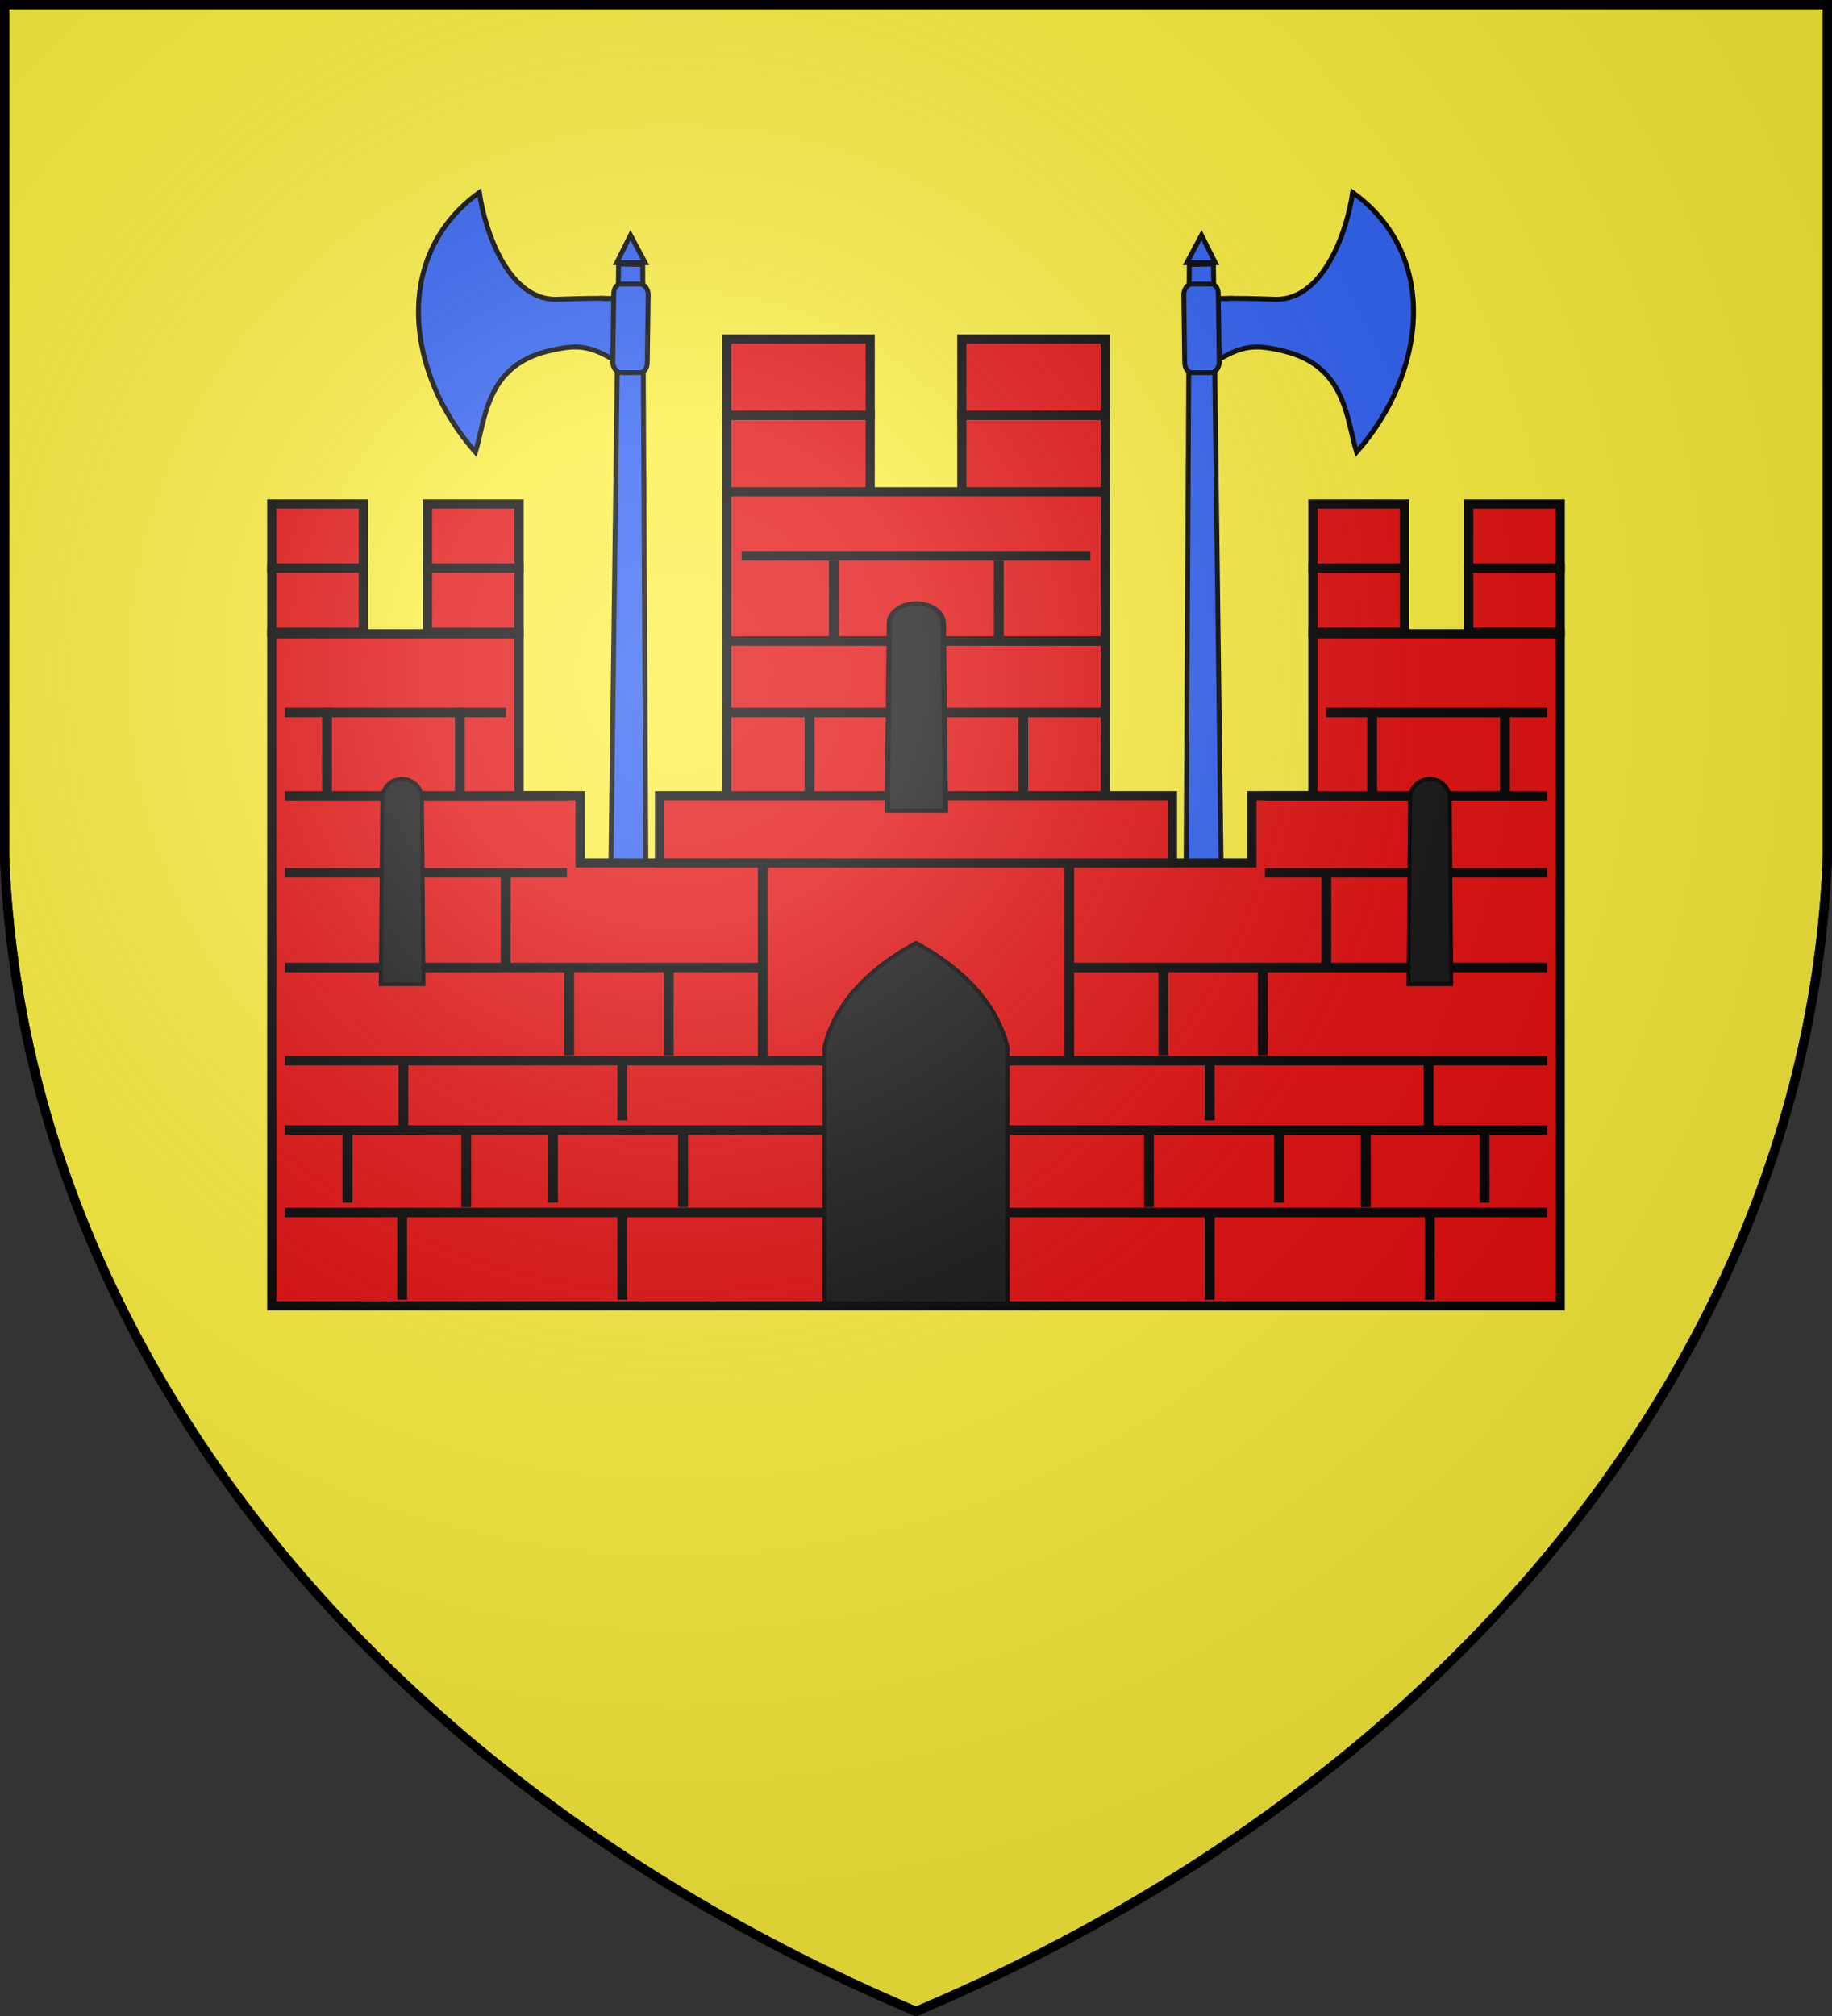 <svg xmlns="http://www.w3.org/2000/svg" xmlns:xlink="http://www.w3.org/1999/xlink" width="600" height="660" stroke="#000" stroke-width="3"><rect width="100%" height="100%" fill="#333333" stroke="none"/><defs><radialGradient id="r" cx="221" cy="226" r="300" gradientTransform="translate(-77 -85)scale(1.35)" gradientUnits="userSpaceOnUse"><stop offset="0" stop-color="#fff" stop-opacity=".3"/><stop offset=".2" stop-color="#fff" stop-opacity=".25"/><stop offset=".6" stop-color="#666" stop-opacity=".13"/><stop offset="1" stop-opacity=".13"/></radialGradient></defs><g fill="#fcef3c"><path id="q" d="M1.5 1.5h597V280A570 445 0 0 1 300 658.5 570 445 0 0 1 1.5 280Z"/></g><g id="a" fill="#2b5df2" stroke-width="1.6"><path d="M179.3 115c9.7-2.4 14-2 23 3.6.7-27.3 2.3-19.6-6-21 7 .4 3.7-.3-14.3.4-16 0-23.4-23.4-25-35-28.7 20.6-24 59.3-1.3 85 3.3-10.4 3.3-28 23.6-33Zm23.3-28.6 7.9.2 1.2 226.4h-12z"/><path d="m206.5 77 4.8 9H202zm-3.2 16h6.4c1.3 0 2.6 1.6 2.6 3.4l-.3 22.2c0 2-1 3.4-2.5 3.4h-6.2c-1.3 0-2.6-1.6-2.6-3.4l.3-22.3c0-1.9 1-3.3 2.3-3.3ZM202 294h7.7c1.8 0 3.3 1.6 3.3 4v27c0 2.6-1.7 4.4-3.4 4.4l-7.9-.1c-1.7 0-3.2-1.9-3.2-4.3l.1-27c0-2.4 1.4-4 3.4-4Z"/></g><use xlink:href="#a" x="-600" transform="scale(-1 1)"/><g fill="#e20909"><path d="M89 207.5h81v53h20v22h220v-22h20v-53h81v220H89Z"/><path d="M216 260.5h168v22H216zM238 161h124v99.5H238z"/><g id="d"><g id="c"><path id="b" d="M89 165h30v21H89z"/><use xlink:href="#b" y="21"/></g><use xlink:href="#c" x="51"/></g><use xlink:href="#d" x="341"/><g id="f"><path id="e" d="M238 111h47v25h-47z"/><use xlink:href="#e" y="25"/></g><use xlink:href="#f" x="77"/></g><g id="m"><path d="M94.8 233.2h69.4v.1H94.8z"/><path id="g" d="M94.8 260.5h89.4v.1H94.8z"/><use xlink:href="#g" y="25.2"/><path d="M94.8 316.7h154v.1h-154z"/><path id="h" d="M94.8 347.2h175v.1h-175z"/><use xlink:href="#h" y="22.7"/><use xlink:href="#h" y="49.7"/><path id="i" d="M107 233.2h.22v26H107z"/><use xlink:href="#i" x="43.5"/><path d="M165.5 286.9h.22v27h-.22zM249.7 284.5h.22v60h-.22z"/><path id="j" d="M186.3 318h.22v26h-.22z"/><use xlink:href="#j" x="32.6"/><use xlink:href="#j" x="-54.7" y="80"/><use xlink:href="#j" x="17.4" y="80"/><path id="k" d="M113.7 371.2h.22v21h-.22z"/><use xlink:href="#k" x="38.9" y="1.5"/><use xlink:href="#k" x="67.3"/><use xlink:href="#k" x="109.9" y="1.5"/><path id="l" d="M132 350h.22v17H132z"/><use xlink:href="#l" x="71.7" y="-1.7"/></g><use xlink:href="#m" x="-600" transform="scale(-1 1)"/><path d="M244.4 181.9h111.2v.1H244.4z"/><path id="n" d="M240 209.8h119v.1H240z"/><use xlink:href="#n" y="23.4"/><path id="o" d="M273 185h.22v22H273z"/><use xlink:href="#o" x="54"/><use xlink:href="#o" x="-8" y="51"/><use xlink:href="#o" x="62" y="51"/><g fill="#111" stroke-width="1.3"><path d="M330 343v83.7h-60V343c3-13.5 13.4-25.4 30-34.3 16.5 8.9 26.9 20.8 30 34.3Z"/><path id="p" d="M125.2 262v-.5c0-3.6 2.8-6.5 6.5-6.5 3.6 0 6.5 2.9 6.5 6.5v.5l.5 60.2h-14z"/><use xlink:href="#p" x="336.6"/><use xlink:href="#p" transform="matrix(1.36 0 0 1.01 121 -60)"/></g><use xlink:href="#q" fill="url(#r)"/></svg>